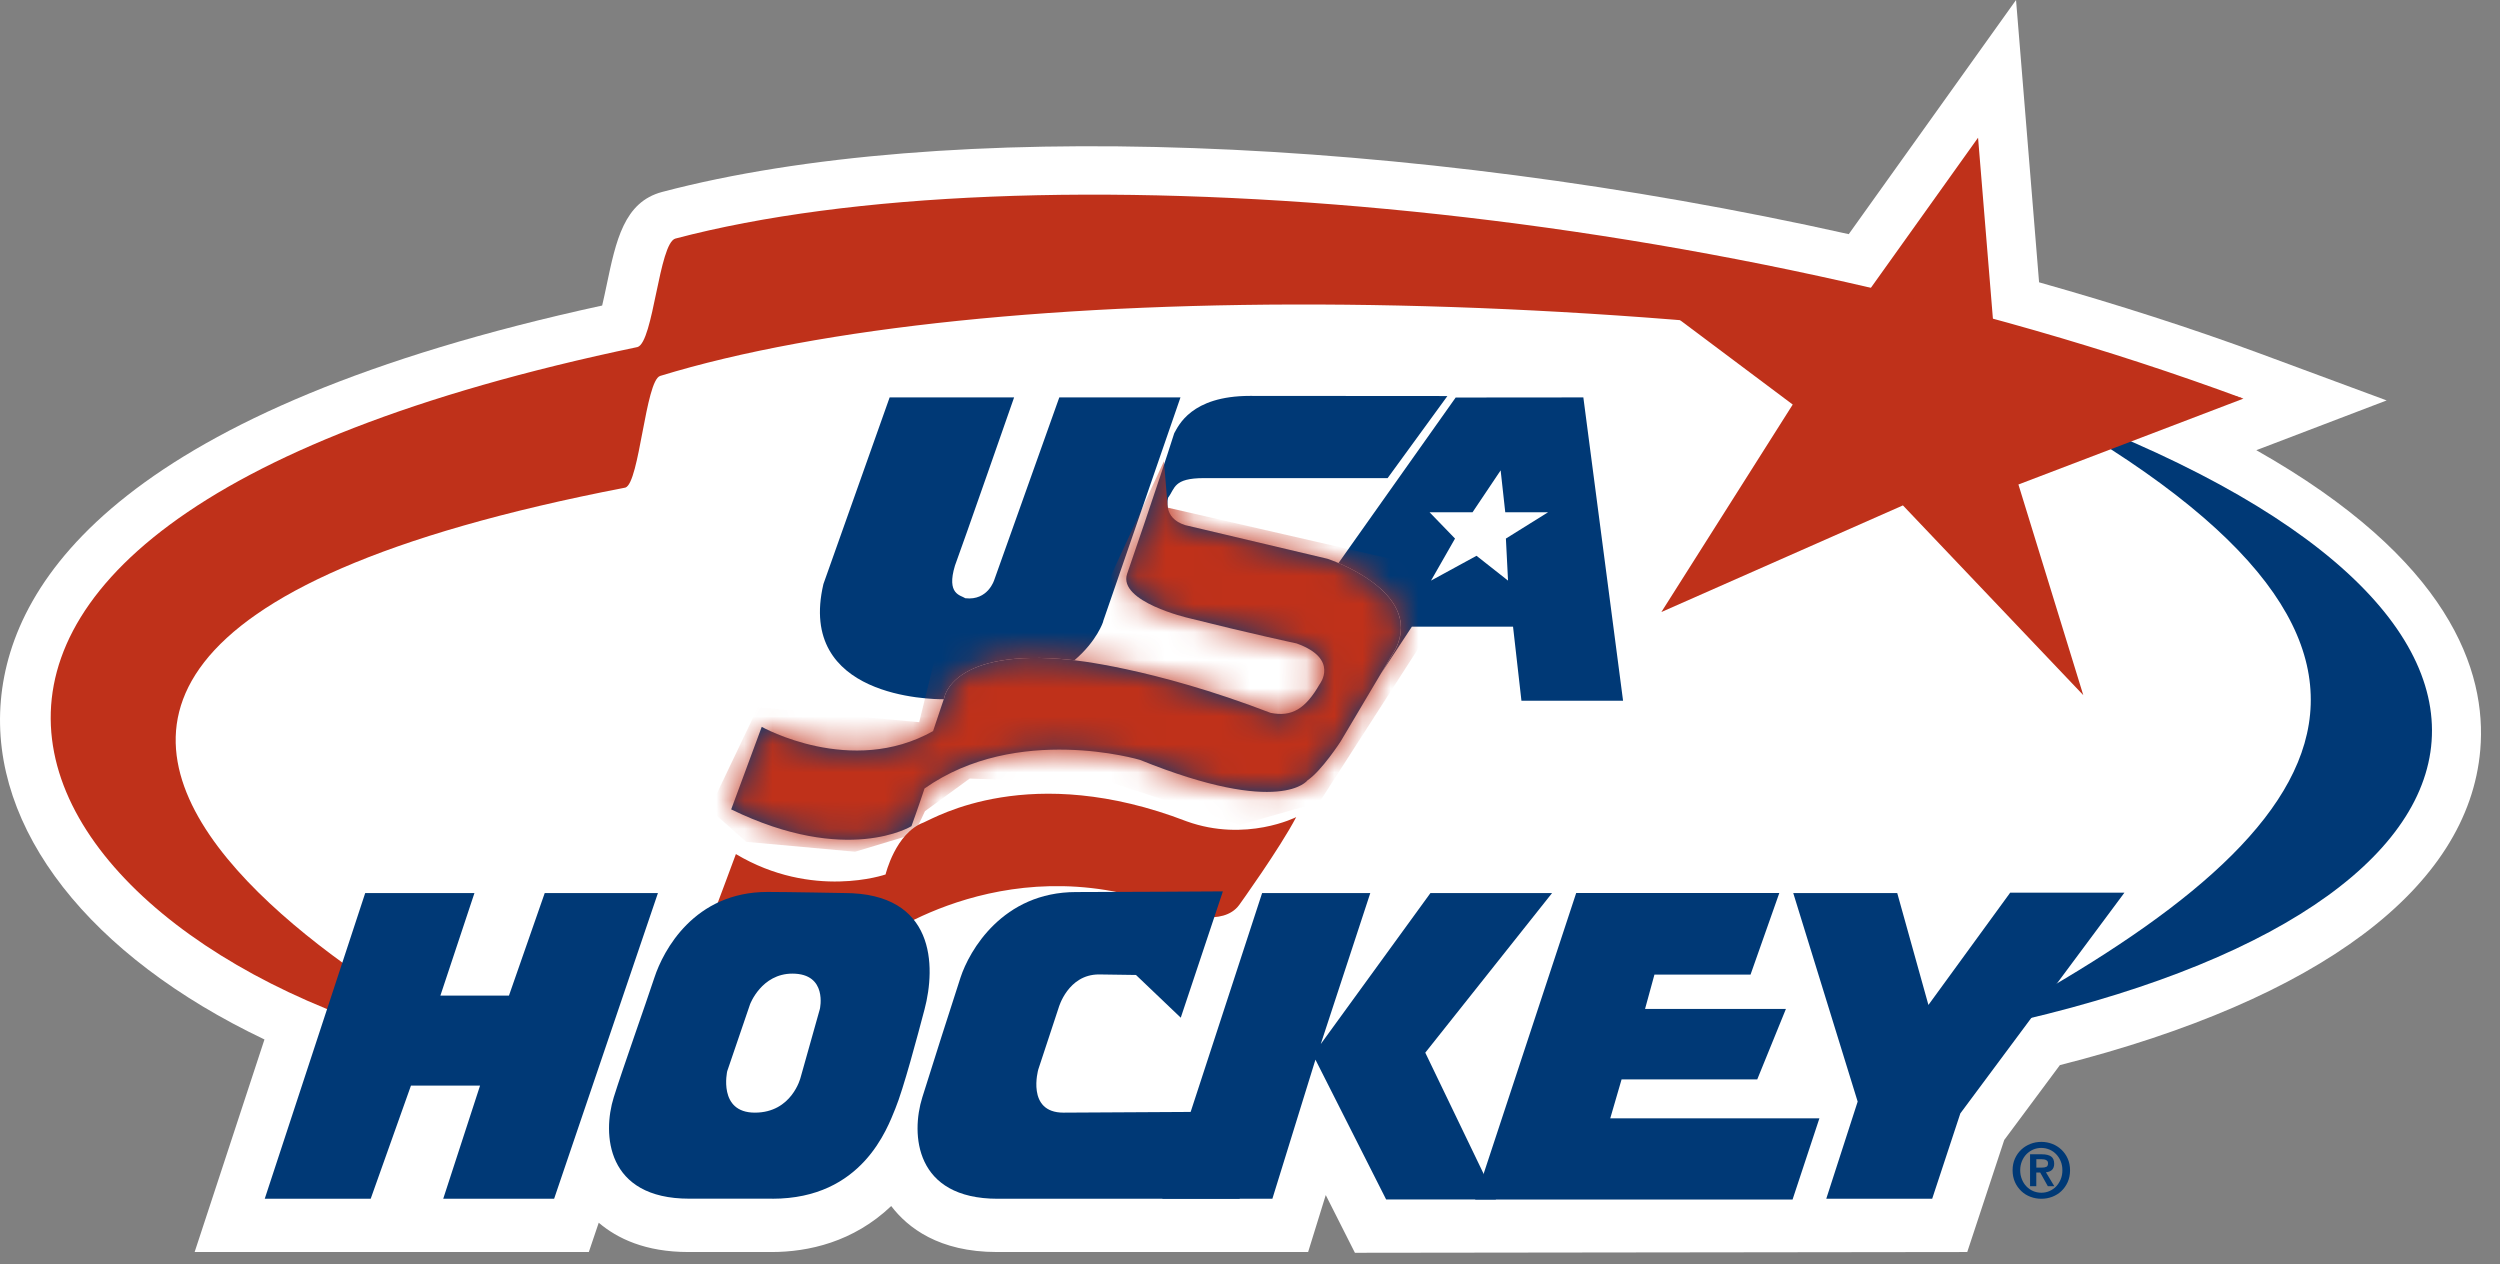 <svg width="89" height="45" viewBox="0 0 89 45" fill="none" xmlns="http://www.w3.org/2000/svg">
<rect x="0" y="0" width="89" height="45" fill="#808080" stroke="none"/>
<path d="M80.328 16.026L80.469 15.972L84.965 14.255L80.451 12.584C78.047 11.695 75.4 10.844 72.591 10.05L72.166 4.842L71.771 0L68.964 3.929L65.815 8.336C50.017 4.805 33.549 4.201 23.574 6.833C22.214 7.192 21.928 8.568 21.594 10.16C21.552 10.362 21.494 10.634 21.437 10.877C4.511 14.56 0.416 20.538 0.031 24.935C-0.37 29.517 3.194 34.043 9.415 37.005L6.929 44.572H20.962L21.315 43.529C21.975 44.089 22.971 44.572 24.506 44.572H27.467C28.776 44.572 30.381 44.217 31.727 42.935C32.312 43.702 33.421 44.572 35.491 44.572H46.569L47.197 42.544L48.235 44.599L70.034 44.572L71.351 40.583L73.332 37.918C82.568 35.575 87.88 31.605 88.298 26.695C88.537 23.887 87.21 19.92 80.32 16.024L80.328 16.026Z" fill="white"/>
<path d="M72.343 14.325C88.752 23.403 82.508 30.158 70.202 36.702C90.178 32.691 93.031 21.713 72.343 14.325Z" fill="#003976"/>
<path d="M79.865 14.191L71.856 17.248L74.165 24.747L67.744 17.992L59.144 21.789L63.821 14.402L57.281 9.502L66.128 10.912L70.419 4.902L70.956 11.448L79.865 14.191Z" fill="#BF311A"/>
<path d="M24.047 8.492C23.458 8.647 23.265 12.186 22.695 12.355C-9.305 19.046 0.86 34.459 17.449 37.625C21.029 39.056 -12.694 24.114 22.265 17.358C22.767 17.188 22.979 13.544 23.502 13.383C34.947 9.875 58.358 9.861 79.867 14.191C60.609 7.056 36.42 5.227 24.049 8.492H24.047Z" fill="#BF311A"/>
<path d="M46.145 29.088C45.563 30.203 44.115 32.217 44.115 32.217C43.529 33.014 42.078 32.483 42.078 32.483C36.069 29.898 31.278 33.48 31.278 33.48C31.2 34.292 30.545 34.41 30.545 34.41C27.385 34.775 25.135 33.252 25.135 33.252C25.513 32.252 26.198 30.405 26.198 30.405C28.935 32.038 31.526 31.131 31.526 31.131C31.526 31.131 31.879 29.651 32.885 29.279C33.301 29.104 36.678 27.093 42.246 29.24C44.357 29.999 46.147 29.088 46.147 29.088H46.145Z" fill="#BF311A"/>
<path d="M39.275 22.125C39.275 22.125 39.06 22.814 38.249 23.506L38.13 23.492C33.877 23.053 33.615 24.844 33.615 24.844L33.598 24.893C33.159 24.897 28.364 24.84 29.314 20.791L31.671 14.148H36.102C36.102 14.148 34.237 19.495 33.997 20.134C33.684 21.165 34.199 21.185 34.365 21.297C35.176 21.391 35.398 20.639 35.398 20.639L37.711 14.148H42.025L39.27 22.123L39.275 22.125Z" fill="#003976"/>
<path d="M53.423 16.745L52.423 18.236H50.892L51.799 19.173L50.944 20.67L52.564 19.786L53.686 20.67L53.61 19.173L55.112 18.236H53.587L53.423 16.745ZM56.367 14.146L57.781 24.945H54.163L53.864 22.309H50.263L49.166 23.978L49.692 23.092C50.48 21.461 48.517 20.416 47.65 20.045L51.822 14.152L56.365 14.148L56.367 14.146Z" fill="#003976"/>
<path d="M51.526 14.101L49.399 17.021H42.859C41.766 17.021 41.836 17.386 41.586 17.714C41.586 17.714 41.371 18.439 42.195 18.695L47.261 19.893C47.261 19.893 50.689 21.02 49.689 23.09L47.727 26.396C47.727 26.396 47.051 27.441 46.55 27.777C46.55 27.777 45.617 29.088 40.586 27.053C40.586 27.053 36.211 25.745 32.913 28.07C32.913 28.07 32.698 28.723 32.448 29.411C32.448 29.411 30.163 30.828 26.03 28.814L27.118 25.876C27.118 25.876 30.307 27.668 33.217 26.027L33.615 24.844C33.615 24.844 33.877 23.053 38.13 23.492C38.13 23.492 41.008 23.753 45.233 25.378C45.985 25.532 46.479 25.233 46.977 24.361C46.977 24.361 47.695 23.453 46.157 22.906C46.157 22.906 44.477 22.547 42.3 21.999C42.3 21.999 39.804 21.42 40.123 20.435C40.123 20.435 41.22 17.265 41.802 15.424C41.951 15.166 42.395 14.094 44.5 14.094L51.526 14.099V14.101Z" fill="#003976"/>
<mask id="mask0_858_34" style="mask-type:luminance" maskUnits="userSpaceOnUse" x="26" y="14" width="26" height="16">
<path d="M51.526 14.101L49.399 17.021H42.859C41.766 17.021 41.836 17.386 41.586 17.714C41.586 17.714 41.371 18.439 42.195 18.695L47.261 19.893C47.261 19.893 50.689 21.02 49.689 23.09L47.727 26.396C47.727 26.396 47.051 27.441 46.55 27.777C46.55 27.777 45.617 29.088 40.586 27.053C40.586 27.053 36.211 25.745 32.913 28.07C32.913 28.07 32.698 28.723 32.448 29.411C32.448 29.411 30.163 30.828 26.03 28.814L27.118 25.876C27.118 25.876 30.307 27.668 33.217 26.027L33.615 24.844C33.615 24.844 33.877 23.053 38.13 23.492C38.13 23.492 41.008 23.753 45.233 25.378C45.985 25.532 46.479 25.233 46.977 24.361C46.977 24.361 47.695 23.453 46.157 22.906C46.157 22.906 44.477 22.547 42.3 21.999C42.3 21.999 39.804 21.42 40.123 20.435C40.123 20.435 41.22 17.265 41.802 15.424C41.951 15.166 42.395 14.094 44.5 14.094L51.526 14.099V14.101Z" fill="white"/>
</mask>
<g mask="url(#mask0_858_34)">
<path d="M41.436 16.419L41.573 18.073L52.154 20.501L46.968 28.562L44.132 29.37L39.673 27.892L34.52 27.717L32.929 28.878L32.549 29.686L30.441 30.322L26.567 29.97L25.254 28.806L26.983 25.182L32.723 25.71L33.656 21.909L38.843 22.014L41.436 16.419Z" fill="#BF311A"/>
</g>
<path d="M55.253 31.794H50.923L47.019 37.168L48.782 31.794H44.931L41.378 42.675H45.297L46.83 37.724L49.347 42.702H53.257L50.74 37.475L55.253 31.794Z" fill="#003976"/>
<path d="M56.11 31.79H63.344L62.319 34.696H58.898L58.564 35.917H63.579L62.558 38.427H57.728L57.325 39.812H64.771L63.815 42.704H52.515L56.112 31.792L56.11 31.79Z" fill="#003976"/>
<path d="M19.392 31.794L18.119 35.443H15.678L16.89 31.794H13.001L9.425 42.675H13.197L14.63 38.648H17.09L15.779 42.675H19.727L23.422 31.794H19.392Z" fill="#003976"/>
<path d="M27.498 42.675C30.707 42.675 31.591 40.156 31.875 39.464C32.16 38.773 32.665 36.877 32.913 35.935C33.32 34.398 33.304 31.792 30.053 31.792C30.053 31.792 28.024 31.753 27.324 31.753C24.71 31.753 23.613 33.841 23.298 34.799C22.983 35.756 22.16 38.068 21.849 39.066C21.443 40.367 21.575 42.673 24.536 42.673H27.498V42.675ZM29.188 35.917L28.5 38.363C28.5 38.363 28.194 39.61 26.874 39.61C25.553 39.61 25.889 38.134 25.889 38.134L26.702 35.752C26.702 35.752 27.107 34.661 28.209 34.661C29.475 34.661 29.188 35.917 29.188 35.917Z" fill="#003976"/>
<path d="M37.859 39.61C36.524 39.61 36.963 38.073 36.963 38.073L37.688 35.874C37.688 35.874 38.016 34.69 39.121 34.69L40.441 34.709L42.035 36.23L43.535 31.733C43.535 31.733 39.716 31.757 38.308 31.757C35.694 31.757 34.507 33.845 34.194 34.802C33.879 35.76 33.146 38.071 32.833 39.07C32.427 40.371 32.558 42.676 35.52 42.676H44.13L44.449 39.573L37.858 39.61H37.859Z" fill="#003976"/>
<path d="M67.542 31.794L68.652 35.776L71.562 31.78H75.629L69.788 39.637L68.786 42.675H65.015L66.133 39.217L63.84 31.794H67.544H67.542Z" fill="#003976"/>
<path d="M71.732 41.245C71.788 41.121 71.864 41.014 71.958 40.926C72.051 40.839 72.16 40.771 72.284 40.722C72.408 40.674 72.536 40.651 72.671 40.651C72.807 40.651 72.935 40.674 73.059 40.722C73.183 40.771 73.291 40.837 73.385 40.926C73.478 41.014 73.555 41.121 73.61 41.245C73.665 41.369 73.694 41.509 73.694 41.663C73.694 41.816 73.665 41.958 73.61 42.082C73.555 42.206 73.478 42.313 73.385 42.403C73.291 42.492 73.183 42.558 73.059 42.606C72.935 42.653 72.807 42.676 72.671 42.676C72.536 42.676 72.408 42.653 72.284 42.606C72.16 42.56 72.051 42.492 71.958 42.403C71.864 42.313 71.788 42.208 71.732 42.082C71.677 41.958 71.648 41.818 71.648 41.663C71.648 41.507 71.677 41.369 71.732 41.245ZM71.979 41.981C72.017 42.078 72.07 42.164 72.139 42.234C72.206 42.306 72.286 42.36 72.377 42.401C72.469 42.44 72.566 42.461 72.671 42.461C72.776 42.461 72.872 42.441 72.963 42.401C73.055 42.36 73.133 42.306 73.202 42.234C73.269 42.162 73.322 42.078 73.362 41.981C73.402 41.884 73.421 41.777 73.421 41.661C73.421 41.544 73.402 41.439 73.362 41.342C73.322 41.245 73.269 41.161 73.202 41.092C73.135 41.022 73.055 40.965 72.963 40.926C72.872 40.888 72.774 40.866 72.671 40.866C72.568 40.866 72.469 40.886 72.377 40.926C72.286 40.967 72.208 41.022 72.139 41.092C72.072 41.161 72.019 41.245 71.979 41.342C71.94 41.439 71.919 41.544 71.919 41.661C71.919 41.777 71.939 41.882 71.979 41.981ZM72.694 41.093C72.834 41.093 72.942 41.119 73.017 41.169C73.091 41.22 73.129 41.307 73.129 41.429C73.129 41.482 73.122 41.527 73.106 41.563C73.091 41.6 73.07 41.632 73.043 41.655C73.017 41.678 72.986 41.696 72.95 41.709C72.914 41.721 72.875 41.731 72.835 41.733L73.133 42.228H72.902L72.631 41.742H72.492V42.228H72.27V41.093H72.69H72.694ZM72.692 41.567C72.755 41.567 72.809 41.558 72.849 41.54C72.889 41.523 72.91 41.478 72.91 41.41C72.91 41.379 72.902 41.356 72.889 41.336C72.875 41.319 72.856 41.305 72.833 41.294C72.811 41.284 72.786 41.276 72.759 41.274C72.732 41.27 72.706 41.268 72.681 41.268H72.494V41.566H72.69L72.692 41.567Z" fill="#003976"/>
</svg>
